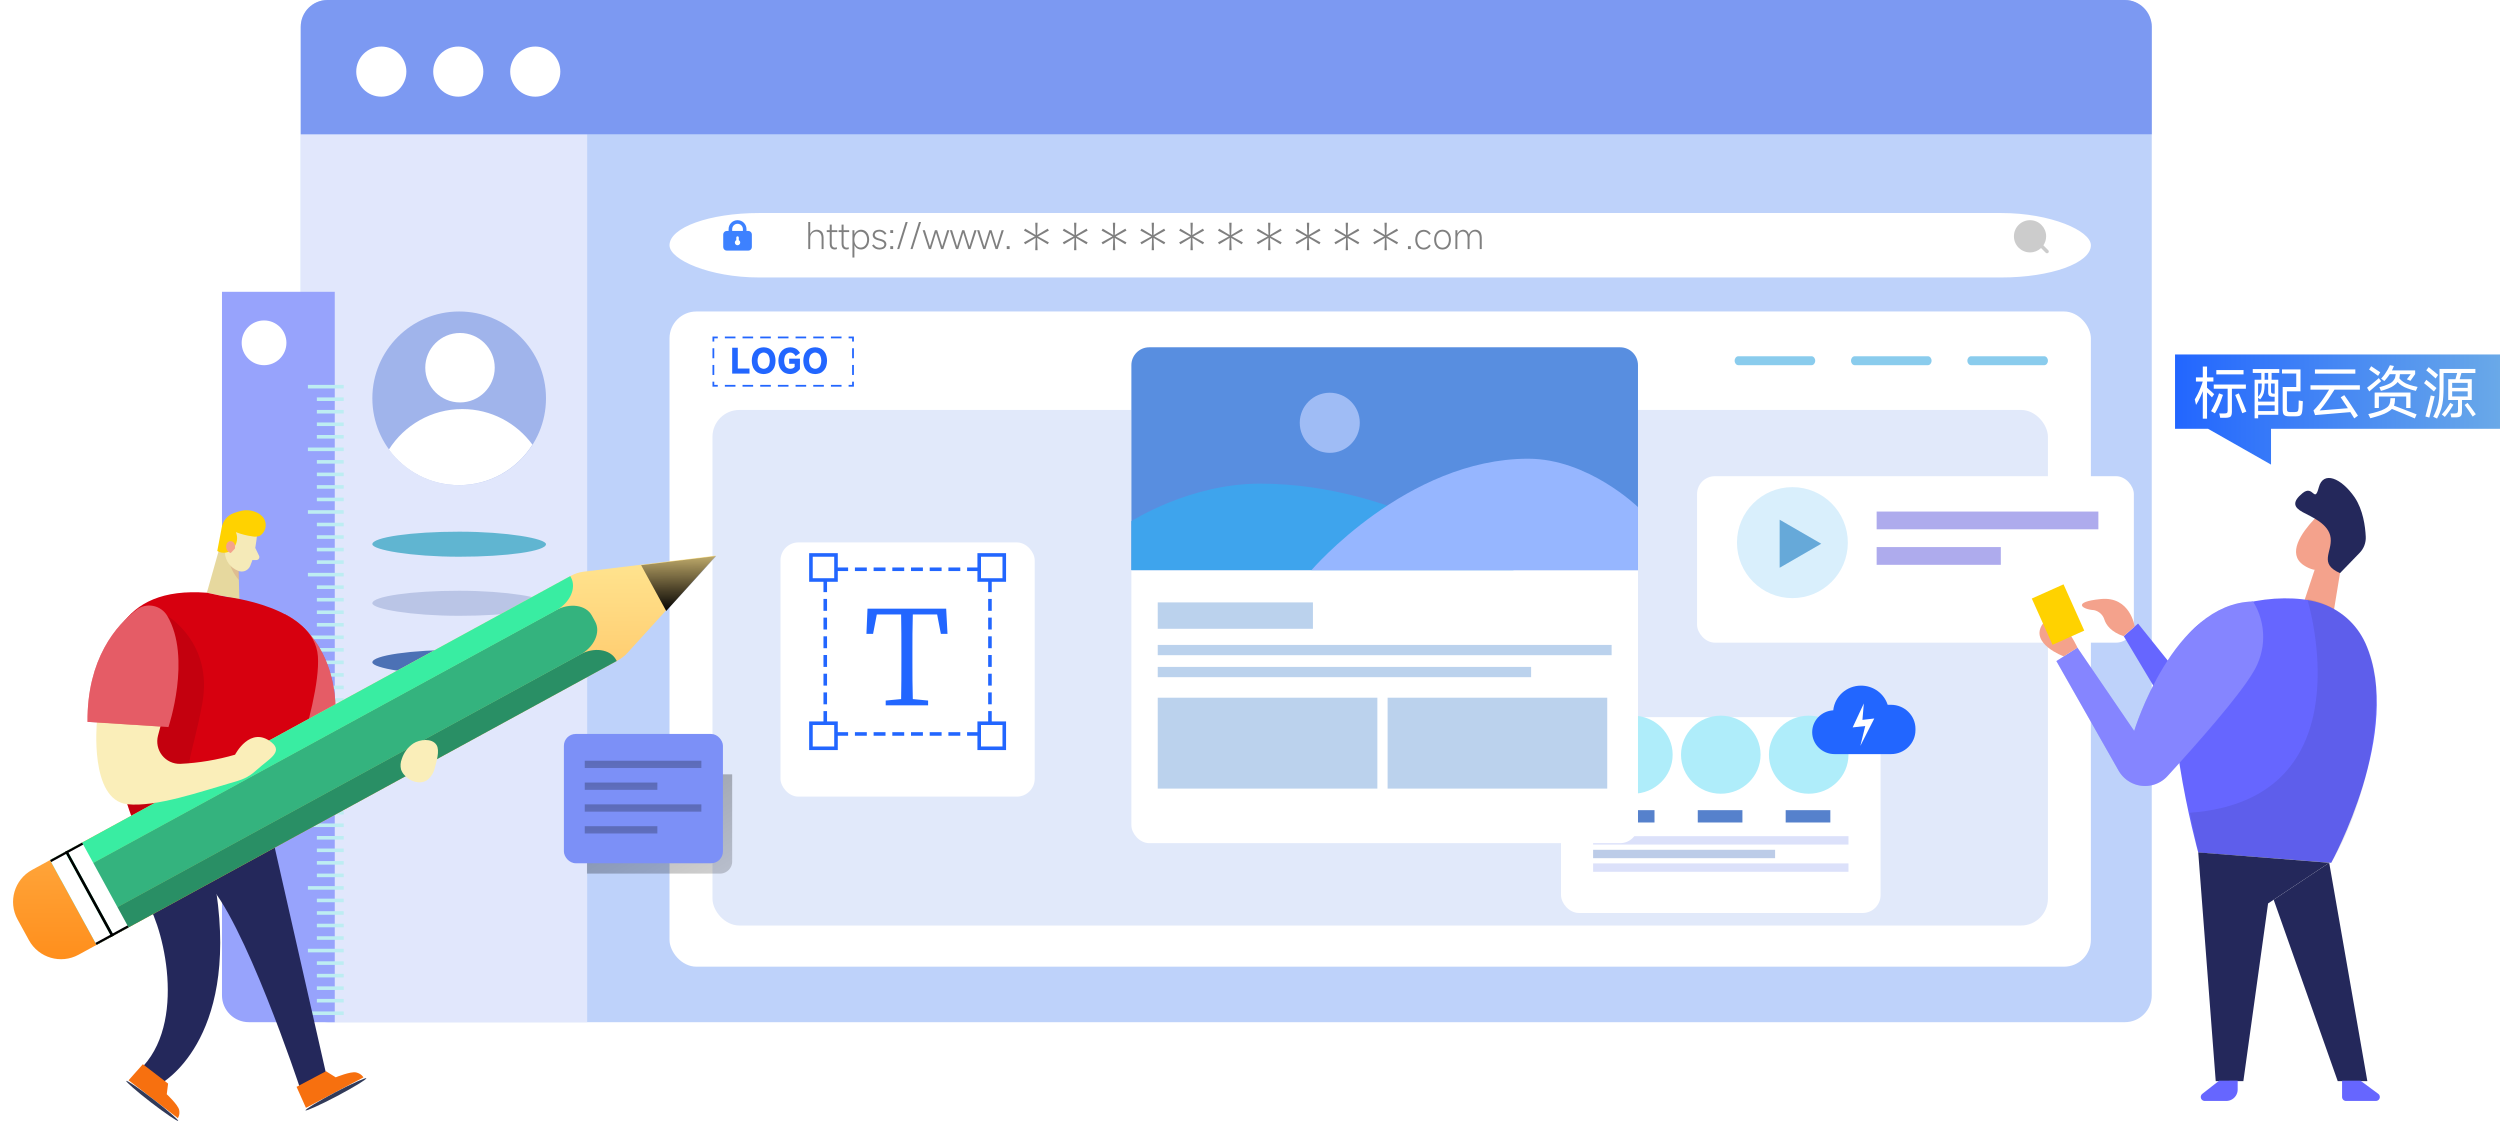 <svg xmlns="http://www.w3.org/2000/svg" xmlns:xlink="http://www.w3.org/1999/xlink" width="1396.532" height="627" viewBox="0 0 1396.532 627" fill="none">
<rect  x="168" y="0" width="1034" height="571" rx="15"    fill="#BED2FA" >
</rect>
<path     fill="#E1E7FC"  d="M168 75L328 75L328 571L183 571C174.716 571 168 564.284 168 556L168 75Z">
</path>
<ellipse cx="256.5" cy="222.5" rx="48.5" ry="48.5"   fill="#A0B4EB" >
</ellipse>
<path d="M217.238 251.109C225.833 237.525 240.99 228.505 258.254 228.505C274.341 228.505 288.598 236.337 297.421 248.396C288.827 261.98 273.67 271 256.406 271C240.319 271 226.061 263.168 217.238 251.109Z" fill-rule="evenodd"  fill="#FFFFFF" >
</path>
<ellipse cx="256.962" cy="205.41" rx="19.4" ry="19.4"   fill="#FFFFFF" >
</ellipse>
<rect  x="208" y="297" width="97" height="14" rx="50"    fill="#60B5D1" >
</rect>
<rect  x="208" y="330" width="97" height="14" rx="50"    fill="#BAC5E6" >
</rect>
<rect  x="208" y="363" width="97" height="14" rx="50"    fill="#4C71B5" >
</rect>
<path d="M187 163L124 163L124 556C124 564.284 130.716 571 139 571L187 571L187 163ZM147.5 204C154.404 204 160 198.404 160 191.5C160 184.596 154.404 179 147.5 179C140.596 179 135 184.596 135 191.5C135 198.404 140.596 204 147.5 204Z" fill-rule="evenodd"  fill="#97A3FC" >
</path>
<path d="M172 215L192 215L192 217L172 217L172 215ZM177 222L192 222L192 224L177 224L177 222ZM177 229L192 229L192 231L177 231L177 229ZM177 236L192 236L192 238L177 238L177 236ZM177 243L192 243L192 245L177 245L177 243ZM172 250L192 250L192 252L172 252L172 250ZM177 257L192 257L192 259L177 259L177 257ZM177 264L192 264L192 266L177 266L177 264ZM177 271L192 271L192 273L177 273L177 271ZM177 278L192 278L192 280L177 280L177 278ZM172 285L192 285L192 287L172 287L172 285ZM177 292L192 292L192 294L177 294L177 292ZM177 299L192 299L192 301L177 301L177 299ZM177 306L192 306L192 308L177 308L177 306ZM177 313L192 313L192 315L177 315L177 313ZM172 320L192 320L192 322L172 322L172 320ZM177 327L192 327L192 329L177 329L177 327ZM177 334L192 334L192 336L177 336L177 334ZM177 341L192 341L192 343L177 343L177 341ZM177 348L192 348L192 350L177 350L177 348ZM172 355L192 355L192 357L172 357L172 355ZM177 362L192 362L192 364L177 364L177 362ZM177 369L192 369L192 371L177 371L177 369ZM177 376L192 376L192 378L177 378L177 376ZM177 383L192 383L192 385L177 385L177 383ZM172 390L192 390L192 392L172 392L172 390ZM177 397L192 397L192 399L177 399L177 397ZM177 404L192 404L192 406L177 406L177 404ZM177 411L192 411L192 413L177 413L177 411ZM177 418L192 418L192 420L177 420L177 418ZM172 425L192 425L192 427L172 427L172 425ZM177 432L192 432L192 434L177 434L177 432ZM177 439L192 439L192 441L177 441L177 439ZM177 446L192 446L192 448L177 448L177 446ZM177 453L192 453L192 455L177 455L177 453ZM172 460L192 460L192 462L172 462L172 460ZM177 467L192 467L192 469L177 469L177 467ZM177 474L192 474L192 476L177 476L177 474ZM177 481L192 481L192 483L177 483L177 481ZM177 488L192 488L192 490L177 490L177 488ZM172 495L192 495L192 497L172 497L172 495ZM177 502L192 502L192 504L177 504L177 502ZM177 509L192 509L192 511L177 511L177 509ZM177 516L192 516L192 518L177 518L177 516ZM177 523L192 523L192 525L177 525L177 523ZM172 530L192 530L192 532L172 532L172 530ZM177 537L192 537L192 539L177 539L177 537ZM192 544L177 544L177 546L192 546L192 544ZM192 551L177 551L177 553L192 553L192 551ZM192 558L177 558L177 560L192 560L192 558ZM192 565L172 565L172 567L192 567L192 565Z" fill-rule="evenodd"  fill="#BDEDF2" >
</path>
<g filter="url(#filter_10)">
<rect  x="374" y="114" width="794" height="36" rx="50"    fill="#FFFFFF" >
</rect>
</g>
<path d="M451.5 124L451.5 139.12L452.6 139.12L452.6 132.9C452.6 132.9 452.6 131.92 453.03 131.11C453.03 131.11 453.46 130.3 454.24 129.82C454.24 129.82 455.02 129.34 456.04 129.34C456.04 129.34 457.34 129.34 458.15 130.28C458.15 130.28 458.96 131.22 458.96 132.78L458.96 139.12L460.06 139.12L460.06 132.6C460.06 132.6 460.06 130.6 459.05 129.46C459.05 129.46 458.04 128.32 456.28 128.32C456.28 128.32 455.12 128.32 454.15 128.92C454.15 128.92 453.18 129.52 452.68 130.52L452.6 130.52L452.6 124L451.5 124ZM507.06 124L505.9 124L501.18 139.12L502.34 139.12L507.06 124ZM514.5 124L513.34 124L508.62 139.12L509.78 139.12L514.5 124ZM585.912 128.807L585.265 127.728L579.387 131.287L579.603 124.439L578.309 124.439L578.525 131.287L572.647 127.728L572 128.807L578.039 132.096L572 135.385L572.647 136.464L578.525 132.905L578.309 139.753L579.603 139.753L579.387 132.905L585.265 136.464L585.912 135.385L579.873 132.096L585.912 128.807ZM607.588 128.807L606.941 127.728L601.064 131.287L601.279 124.439L599.985 124.439L600.201 131.287L594.324 127.728L593.676 128.807L599.716 132.096L593.676 135.385L594.324 136.464L600.201 132.905L599.985 139.753L601.279 139.753L601.064 132.905L606.941 136.464L607.588 135.385L601.549 132.096L607.588 128.807ZM629.265 128.807L628.618 127.728L622.74 131.287L622.956 124.439L621.662 124.439L621.877 131.287L616 127.728L615.353 128.807L621.392 132.096L615.353 135.385L616 136.464L621.877 132.905L621.662 139.753L622.956 139.753L622.74 132.905L628.618 136.464L629.265 135.385L623.225 132.096L629.265 128.807ZM650.941 128.807L650.294 127.728L644.417 131.287L644.632 124.439L643.338 124.439L643.554 131.287L637.676 127.728L637.029 128.807L643.069 132.096L637.029 135.385L637.676 136.464L643.554 132.905L643.338 139.753L644.632 139.753L644.417 132.905L650.294 136.464L650.941 135.385L644.902 132.096L650.941 128.807ZM672.618 128.807L671.971 127.728L666.093 131.287L666.309 124.439L665.015 124.439L665.23 131.287L659.353 127.728L658.706 128.807L664.745 132.096L658.706 135.385L659.353 136.464L665.23 132.905L665.015 139.753L666.309 139.753L666.093 132.905L671.971 136.464L672.618 135.385L666.578 132.096L672.618 128.807ZM694.294 128.807L693.647 127.728L687.77 131.287L687.985 124.439L686.691 124.439L686.907 131.287L681.029 127.728L680.382 128.807L686.422 132.096L680.382 135.385L681.029 136.464L686.907 132.905L686.691 139.753L687.985 139.753L687.77 132.905L693.647 136.464L694.294 135.385L688.255 132.096L694.294 128.807ZM715.971 128.807L715.324 127.728L709.446 131.287L709.662 124.439L708.368 124.439L708.583 131.287L702.706 127.728L702.059 128.807L708.098 132.096L702.059 135.385L702.706 136.464L708.583 132.905L708.368 139.753L709.662 139.753L709.446 132.905L715.324 136.464L715.971 135.385L709.931 132.096L715.971 128.807ZM737.647 128.807L737 127.728L731.123 131.287L731.338 124.439L730.044 124.439L730.26 131.287L724.382 127.728L723.735 128.807L729.775 132.096L723.735 135.385L724.382 136.464L730.26 132.905L730.044 139.753L731.338 139.753L731.123 132.905L737 136.464L737.647 135.385L731.608 132.096L737.647 128.807ZM759.324 128.807L758.676 127.728L752.799 131.287L753.015 124.439L751.721 124.439L751.936 131.287L746.059 127.728L745.412 128.807L751.451 132.096L745.412 135.385L746.059 136.464L751.936 132.905L751.721 139.753L753.015 139.753L752.799 132.905L758.676 136.464L759.324 135.385L753.284 132.096L759.324 128.807ZM781 128.807L780.353 127.728L774.475 131.287L774.691 124.439L773.397 124.439L773.613 131.287L767.735 127.728L767.088 128.807L773.127 132.096L767.088 135.385L767.735 136.464L773.613 132.905L773.397 139.753L774.691 139.753L774.475 132.905L780.353 136.464L781 135.385L774.961 132.096L781 128.807ZM464.62 129.64L467.74 129.64L467.74 128.6L464.62 128.6L464.62 125.48L463.5 125.48L463.5 128.6L461.84 128.6L461.84 129.64L463.5 129.64L463.5 136.3C463.5 136.3 463.5 137.78 464.21 138.58C464.21 138.58 464.92 139.38 466.18 139.38C466.18 139.38 466.88 139.38 467.5 139.14L467.5 138.1C467.5 138.1 466.88 138.34 466.4 138.34C466.4 138.34 465.58 138.34 465.1 137.78C465.1 137.78 464.62 137.22 464.62 136.2L464.62 129.64ZM471.24 129.64L474.36 129.64L474.36 128.6L471.24 128.6L471.24 125.48L470.12 125.48L470.12 128.6L468.46 128.6L468.46 129.64L470.12 129.64L470.12 136.3C470.12 136.3 470.12 137.78 470.83 138.58C470.83 138.58 471.54 139.38 472.8 139.38C472.8 139.38 473.5 139.38 474.12 139.14L474.12 138.1C474.12 138.1 473.5 138.34 473.02 138.34C473.02 138.34 472.2 138.34 471.72 137.78C471.72 137.78 471.24 137.22 471.24 136.2L471.24 129.64ZM476.18 128.6L476.18 143.86L477.28 143.86L477.28 137.08L477.36 137.08C477.36 137.08 477.9 138.18 478.84 138.78C478.84 138.78 479.78 139.38 481.02 139.38C481.02 139.38 482.32 139.38 483.34 138.66C483.34 138.66 484.36 137.94 484.94 136.66C484.94 136.66 485.52 135.38 485.52 133.76C485.52 133.76 485.52 132.2 484.94 130.96C484.94 130.96 484.36 129.72 483.34 129.02C483.34 129.02 482.32 128.32 481.02 128.32C481.02 128.32 479.84 128.32 478.88 128.95C478.88 128.95 477.92 129.58 477.36 130.68L477.28 130.68L477.28 128.6L476.18 128.6ZM488.78 138.78C488.78 138.78 489.86 139.4 491.3 139.4C491.3 139.4 493.06 139.4 494.1 138.58C494.1 138.58 495.14 137.76 495.14 136.34C495.14 136.34 495.14 135.24 494.23 134.5C494.23 134.5 493.32 133.76 491.6 133.4C491.6 133.4 490.12 133.06 489.38 132.55C489.38 132.55 488.64 132.04 488.64 131.28C488.64 131.28 488.64 130.4 489.34 129.87C489.34 129.87 490.04 129.34 491.22 129.34C491.22 129.34 492.18 129.34 492.97 129.81C492.97 129.81 493.76 130.28 494.26 131.14L495.18 130.52C495.18 130.52 494.54 129.48 493.54 128.9C493.54 128.9 492.54 128.32 491.24 128.32C491.24 128.32 489.52 128.32 488.51 129.15C488.51 129.15 487.5 129.98 487.5 131.4C487.5 131.4 487.5 132.54 488.4 133.26C488.4 133.26 489.3 133.98 491.12 134.38C491.12 134.38 492.58 134.72 493.3 135.22C493.3 135.22 494.02 135.72 494.02 136.5C494.02 136.5 494.02 137.36 493.29 137.87C493.29 137.87 492.56 138.38 491.34 138.38C491.34 138.38 490.28 138.38 489.43 137.89C489.43 137.89 488.58 137.4 488.1 136.56L487.14 137.1C487.14 137.1 487.7 138.16 488.78 138.78ZM805.8 139.4C804.42 139.4 803.36 138.71 803.36 138.71C802.3 138.02 801.71 136.76 801.71 136.76C801.12 135.5 801.12 133.86 801.12 133.86C801.12 132.22 801.71 130.96 801.71 130.96C802.3 129.7 803.36 129.01 803.36 129.01C804.42 128.32 805.8 128.32 805.8 128.32C807.2 128.32 808.26 129.01 808.26 129.01C809.32 129.7 809.91 130.96 809.91 130.96C810.5 132.22 810.5 133.86 810.5 133.86C810.5 135.5 809.91 136.76 809.91 136.76C809.32 138.02 808.26 138.71 808.26 138.71C807.2 139.4 805.8 139.4 805.8 139.4ZM814.1 139.12L813 139.12L813 128.6L814.12 128.6L814.1 130.44L814.18 130.44C814.68 129.48 815.53 128.9 815.53 128.9C816.38 128.32 817.36 128.32 817.36 128.32C818.48 128.32 819.28 128.98 819.28 128.98C820.08 129.64 820.5 130.86 820.5 130.86L820.56 130.86C821.02 129.68 821.99 129 821.99 129C822.96 128.32 824.18 128.32 824.18 128.32C825.82 128.32 826.77 129.47 826.77 129.47C827.72 130.62 827.72 132.6 827.72 132.6L827.72 139.12L826.6 139.12L826.6 132.78C826.6 131.22 825.88 130.28 825.88 130.28C825.16 129.34 823.96 129.34 823.96 129.34C823.08 129.34 822.39 129.78 822.39 129.78C821.7 130.22 821.31 131.03 821.31 131.03C820.92 131.84 820.92 132.9 820.92 132.9L820.92 139.12L819.8 139.12L819.8 132.78C819.8 131.24 819.07 130.29 819.07 130.29C818.34 129.34 817.16 129.34 817.16 129.34C816.34 129.34 815.63 129.8 815.63 129.8C814.92 130.26 814.51 131.07 814.51 131.07C814.1 131.88 814.1 132.9 814.1 132.9L814.1 139.12ZM795.4 139.42C793.94 139.42 792.85 138.72 792.85 138.72C791.76 138.02 791.17 136.76 791.17 136.76C790.58 135.5 790.58 133.86 790.58 133.86C790.58 132.24 791.17 130.99 791.17 130.99C791.76 129.74 792.85 129.06 792.85 129.06C793.94 128.38 795.4 128.38 795.4 128.38C796.56 128.38 797.6 128.98 797.6 128.98C798.64 129.58 799.22 130.58 799.22 130.58L798.36 131.18C797.88 130.36 797.07 129.89 797.07 129.89C796.26 129.42 795.34 129.42 795.34 129.42C794.26 129.42 793.44 129.98 793.44 129.98C792.62 130.54 792.16 131.55 792.16 131.55C791.7 132.56 791.7 133.86 791.7 133.86C791.7 135.18 792.15 136.21 792.15 136.21C792.6 137.24 793.42 137.81 793.42 137.81C794.24 138.38 795.32 138.38 795.32 138.38C796.26 138.38 797.07 137.91 797.07 137.91C797.88 137.44 798.36 136.62 798.36 136.62L799.22 137.22C798.64 138.24 797.6 138.83 797.6 138.83C796.56 139.42 795.4 139.42 795.4 139.42ZM497.32 130.16L498.92 130.16L498.92 128.56L497.32 128.56L497.32 130.16ZM515.42 128.6L518.84 139.12L520.06 139.12L522.84 130.12L522.92 130.12L525.72 139.12L526.92 139.12L530.34 128.6L529.12 128.6L526.36 137.56L526.3 137.56L523.5 128.6L522.26 128.6L519.48 137.56L519.4 137.56L516.64 128.6L515.42 128.6ZM530.62 128.6L534.04 139.12L535.26 139.12L538.04 130.12L538.12 130.12L540.92 139.12L542.12 139.12L545.54 128.6L544.32 128.6L541.56 137.56L541.5 137.56L538.7 128.6L537.46 128.6L534.68 137.56L534.6 137.56L531.84 128.6L530.62 128.6ZM545.82 128.6L549.24 139.12L550.46 139.12L553.24 130.12L553.32 130.12L556.12 139.12L557.32 139.12L560.74 128.6L559.52 128.6L556.76 137.56L556.7 137.56L553.9 128.6L552.66 128.6L549.88 137.56L549.8 137.56L547.04 128.6L545.82 128.6ZM805.8 138.36C806.86 138.36 807.67 137.8 807.67 137.8C808.48 137.24 808.93 136.22 808.93 136.22C809.38 135.2 809.38 133.86 809.38 133.86C809.38 132.52 808.93 131.5 808.93 131.5C808.48 130.48 807.67 129.92 807.67 129.92C806.86 129.36 805.8 129.36 805.8 129.36C804.74 129.36 803.94 129.92 803.94 129.92C803.14 130.48 802.69 131.5 802.69 131.5C802.24 132.52 802.24 133.86 802.24 133.86C802.24 135.2 802.69 136.22 802.69 136.22C803.14 137.24 803.94 137.8 803.94 137.8C804.74 138.36 805.8 138.36 805.8 138.36ZM477.69 136.17C477.69 136.17 477.24 135.16 477.24 133.88C477.24 133.88 477.24 132.6 477.69 131.59C477.69 131.59 478.14 130.58 478.95 130C478.95 130 479.76 129.42 480.78 129.42C480.78 129.42 481.82 129.42 482.65 130C482.65 130 483.48 130.58 483.94 131.59C483.94 131.59 484.4 132.6 484.4 133.88C484.4 133.88 484.4 135.16 483.93 136.17C483.93 136.17 483.46 137.18 482.63 137.74C482.63 137.74 481.8 138.3 480.76 138.3C480.76 138.3 479.74 138.3 478.94 137.74C478.94 137.74 478.14 137.18 477.69 136.17ZM497.32 139.12L498.92 139.12L498.92 137.5L497.32 137.5L497.32 139.12ZM562.38 137.5L562.38 139.12L563.98 139.12L563.98 137.5L562.38 137.5ZM786.5 139.12L786.5 137.5L788.1 137.5L788.1 139.12L786.5 139.12Z" fill-rule="evenodd"  fill="#000000" opacity="0.5">
</path>
<path d="M417 128C417 125.239 414.761 123 412 123C409.239 123 407 125.239 407 128L407 129L406 129C404.895 129 404 129.895 404 131L404 138C404 139.105 404.895 140 406 140L418 140C419.105 140 420 139.105 420 138L420 131C420 129.895 419.105 129 418 129L417 129L417 128ZM415 129L415 128C415 126.343 413.657 125 412 125C410.343 125 409 126.343 409 128L409 129L415 129ZM412 132C412.387 132 412.7 132.313 412.7 132.7L412.7 134.173C413.176 134.424 413.5 134.924 413.5 135.5C413.5 136.328 412.828 137 412 137C411.172 137 410.5 136.328 410.5 135.5C410.5 134.924 410.824 134.424 411.3 134.173L411.3 132.7C411.3 132.313 411.613 132 412 132Z" fill-rule="evenodd"  fill="#3D81FF" >
</path>
<path d="M1141.46 137.042C1142.43 135.604 1143 133.868 1143 132C1143 127.029 1138.97 123 1134 123C1129.03 123 1125 127.029 1125 132C1125 136.971 1129.03 141 1134 141C1136.38 141 1138.54 140.076 1140.15 138.568L1142.78 141.192C1143.17 141.583 1143.8 141.583 1144.19 141.192C1144.58 140.802 1144.58 140.169 1144.19 139.778L1141.46 137.042Z" fill-rule="evenodd"  fill="#CCCCCC" >
</path>
<rect  x="374" y="174" width="794" height="366" rx="15"    fill="#FFFFFF" >
</rect>
<rect  x="398" y="229" width="746" height="288" rx="15"    fill="#E1E9FA" >
</rect>
<path fill-rule="evenodd"  fill="rgba(34, 102, 255, 1)"  d="M398 200.133L398 194.533L399 194.533L399 200.133L398 200.133ZM398 209.467L398 203.867L399 203.867L399 209.467L398 209.467ZM410.837 216L404.913 216L404.913 215L410.837 215L410.837 216ZM420.712 216L414.788 216L414.788 215L420.712 215L420.712 216ZM430.587 216L424.663 216L424.663 215L430.587 215L430.587 216ZM440.462 216L434.538 216L434.538 215L440.462 215L440.462 216ZM450.337 216L444.413 216L444.413 215L450.337 215L450.337 216ZM460.212 216L454.288 216L454.288 215L460.212 215L460.212 216ZM470.087 216L464.163 216L464.163 215L470.087 215L470.087 216ZM477 203.867L477 209.467L476 209.467L476 203.867L477 203.867ZM477 194.533L477 200.133L476 200.133L476 194.533L477 194.533ZM464.163 188L470.087 188L470.087 189L464.163 189L464.163 188ZM454.288 188L460.212 188L460.212 189L454.288 189L454.288 188ZM444.413 188L450.337 188L450.337 189L444.413 189L444.413 188ZM434.538 188L440.462 188L440.462 189L434.538 189L434.538 188ZM424.663 188L430.587 188L430.587 189L424.663 189L424.663 188ZM414.788 188L420.712 188L420.712 189L414.788 189L414.788 188ZM404.913 188L410.837 188L410.837 189L404.913 189L404.913 188ZM400.962 188L398 188L398 190.8L399 190.8L399 189L400.962 189L400.962 188ZM474.038 188L477 188L477 190.8L476 190.8L476 189L474.038 189L474.038 188ZM477 213.2L477 216L474.038 216L474.038 215L476 215L476 213.2L477 213.2ZM400.962 216L398 216L398 213.2L399 213.2L399 215L400.962 215L400.962 216Z">
</path>
<path d="M412.143 194.251L412.143 205.854L418.68 205.854L418.68 208.709L409 208.709L409 194.251L412.143 194.251ZM426.601 208.961C424.571 208.961 423.072 208.045 423.072 208.045C421.572 207.129 420.764 205.45 420.764 205.45C419.956 203.77 419.956 201.489 419.956 201.489C419.956 199.208 420.764 197.52 420.764 197.52C421.572 195.832 423.072 194.916 423.072 194.916C424.571 194 426.601 194 426.601 194C428.63 194 430.121 194.916 430.121 194.916C431.612 195.832 432.42 197.52 432.42 197.52C433.228 199.208 433.228 201.489 433.228 201.489C433.228 203.77 432.42 205.45 432.42 205.45C431.612 207.129 430.121 208.045 430.121 208.045C428.63 208.961 426.601 208.961 426.601 208.961ZM426.601 206.015C428.181 206.015 429.097 204.794 429.097 204.794C430.013 203.573 430.013 201.489 430.013 201.489C430.013 199.406 429.097 198.176 429.097 198.176C428.181 196.945 426.601 196.945 426.601 196.945C425.02 196.945 424.095 198.176 424.095 198.176C423.17 199.406 423.17 201.489 423.17 201.489C423.17 203.573 424.095 204.794 424.095 204.794C425.02 206.015 426.601 206.015 426.601 206.015ZM441.526 196.945C439.873 196.945 438.948 198.149 438.948 198.149C438.023 199.352 438.023 201.489 438.023 201.489C438.023 203.645 438.912 204.83 438.912 204.83C439.801 206.015 441.418 206.015 441.418 206.015C442.172 206.015 442.765 205.773 442.765 205.773C443.358 205.53 443.896 204.956 443.896 204.956L443.896 203.231L440.843 203.231L440.843 200.358L446.86 200.358L446.86 206.141C445.8 207.56 444.417 208.26 444.417 208.26C443.034 208.961 441.418 208.961 441.418 208.961C439.442 208.961 437.943 208.045 437.943 208.045C436.443 207.129 435.626 205.432 435.626 205.432C434.809 203.734 434.809 201.489 434.809 201.489C434.809 199.226 435.644 197.538 435.644 197.538C436.479 195.85 437.996 194.925 437.996 194.925C439.514 194 441.526 194 441.526 194C443.34 194 444.714 194.835 444.714 194.835C446.087 195.67 446.896 197.179 446.896 197.179L444.453 198.921C443.986 198.023 443.178 197.484 443.178 197.484C442.37 196.945 441.526 196.945 441.526 196.945ZM455.373 208.961C453.343 208.961 451.844 208.045 451.844 208.045C450.344 207.129 449.536 205.45 449.536 205.45C448.728 203.77 448.728 201.489 448.728 201.489C448.728 199.208 449.536 197.52 449.536 197.52C450.344 195.832 451.844 194.916 451.844 194.916C453.343 194 455.373 194 455.373 194C457.402 194 458.893 194.916 458.893 194.916C460.384 195.832 461.192 197.52 461.192 197.52C462 199.208 462 201.489 462 201.489C462 203.77 461.192 205.45 461.192 205.45C460.384 207.129 458.893 208.045 458.893 208.045C457.402 208.961 455.373 208.961 455.373 208.961ZM455.373 206.015C456.953 206.015 457.869 204.794 457.869 204.794C458.785 203.573 458.785 201.489 458.785 201.489C458.785 199.406 457.869 198.176 457.869 198.176C456.953 196.945 455.373 196.945 455.373 196.945C453.792 196.945 452.867 198.176 452.867 198.176C451.942 199.406 451.942 201.489 451.942 201.489C451.942 203.573 452.867 204.794 452.867 204.794C453.792 206.015 455.373 206.015 455.373 206.015Z" fill-rule="evenodd"  fill="#2266FF" >
</path>
<path d="M971.083 199L1011.92 199C1013.07 199 1014 200.119 1014 201.5C1014 202.881 1013.07 204 1011.92 204L971.083 204C969.933 204 969 202.881 969 201.5C969 200.119 969.933 199 971.083 199ZM1076.92 199L1036.08 199C1034.93 199 1034 200.119 1034 201.5C1034 202.881 1034.93 204 1036.08 204L1076.92 204C1078.07 204 1079 202.881 1079 201.5C1079 200.119 1078.07 199 1076.92 199ZM1141.92 199L1101.08 199C1099.93 199 1099 200.119 1099 201.5C1099 202.881 1099.93 204 1101.08 204L1141.92 204C1143.07 204 1144 202.881 1144 201.5C1144 200.119 1143.07 199 1141.92 199Z" fill-rule="evenodd"  fill="#8ACCED" >
</path>
<g filter="url(#filter_19)">
<rect  x="948" y="256" width="244" height="93" rx="10"    fill="#FFFFFF" >
</rect>
</g>
<ellipse cx="1001.259" cy="303.12" rx="30.964" ry="31"   fill="#D9EFFC" >
</ellipse>
<path d="M1017.36 303.74L994.137 317.164L994.137 290.317L1017.36 303.74Z"   fill="#66A9D9" >
</path>
<path d="M1172.18 285.76L1048.32 285.76L1048.32 295.68L1172.18 295.68L1172.18 285.76ZM1117.69 305.6L1048.32 305.6L1048.32 315.52L1117.69 315.52L1117.69 305.6Z" fill-rule="evenodd"  fill="#AEABED" >
</path>
<g filter="url(#filter_23)">
<rect  x="872" y="390.596" width="178.512" height="109.404" rx="10"    fill="#FFFFFF" >
</rect>
</g>
<ellipse cx="1010.366" cy="421.581" rx="22.217" ry="21.804"   fill="#AFEDFA" >
</ellipse>
<rect x="997.504" y="452.566" width="24.945" height="6.886"   fill="#5681CC" >
</rect>
<ellipse cx="961.256" cy="421.581" rx="22.217" ry="21.804"   fill="#AFEDFA" >
</ellipse>
<rect x="948.394" y="452.566" width="24.945" height="6.886"   fill="#5681CC" >
</rect>
<ellipse cx="912.146" cy="421.581" rx="22.217" ry="21.804"   fill="#AFEDFA" >
</ellipse>
<rect x="899.283" y="452.566" width="24.945" height="6.886"   fill="#5681CC" >
</rect>
<rect x="889.929" y="467.102" width="142.654" height="4.68"   fill="#DCE1FA" >
</rect>
<rect x="889.929" y="474.708" width="101.661" height="4.68"   fill="#BCCCE8" >
</rect>
<rect x="889.929" y="482.314" width="142.654" height="4.68"   fill="#DCE1FA" >
</rect>
<g filter="url(#filter_35)">
<path d="M1024.08 386.79C1017.52 387.149 1012.31 392.484 1012.31 399.012C1012.31 405.773 1017.9 411.253 1024.79 411.253L1056.36 411.253C1063.89 411.253 1070 405.259 1070 397.864L1070 397.099C1070 389.705 1063.89 383.711 1056.36 383.711L1054.48 383.711C1052.49 377.503 1046.58 373 1039.6 373C1031.51 373 1024.86 379.049 1024.08 386.79Z" fill-rule="evenodd"  fill="#2266FF" >
</path>
<path d="M1034.92 396.334L1041.94 395.569L1039.21 406.663L1047 391.361L1040.38 392.126L1041.16 382.946L1034.92 396.334Z"   fill="#FFFFFF" >
</path>
</g>
<g filter="url(#filter_36)">
<rect  x="632" y="194" width="283" height="267" rx="10"    fill="#FFFFFF" >
</rect>
</g>
<path d="M733.422 336.509L646.723 336.509L646.723 351.251L733.422 351.251L733.422 336.509ZM900.277 360.261L646.723 360.261L646.723 365.994L900.277 365.994L900.277 360.261ZM855.292 372.546L646.723 372.546L646.723 378.279L855.292 378.279L855.292 372.546ZM769.41 389.745L646.723 389.745L646.723 440.525L769.41 440.525L769.41 389.745ZM897.824 389.745L775.136 389.745L775.136 440.525L897.824 440.525L897.824 389.745Z" fill-rule="evenodd"  fill="#BBD2ED" >
</path>
<path     fill="#588EE0"  d="M642 194L905 194C910.523 194 915 198.477 915 204L915 318.491L632 318.491L632 204C632 198.477 636.477 194 642 194Z">
</path>
<ellipse cx="742.828" cy="236.179" rx="16.767" ry="16.79"   fill="#9FBCF5" >
</ellipse>
<path d="M632 291.151C632 291.151 664.462 270.169 703.797 270.169C783.102 270.169 845.477 318.491 845.477 318.491C845.477 318.491 797.462 318.491 718.157 318.491C638.852 318.491 632 318.491 632 318.491L632 291.151Z"   fill="#3EA4ED" >
</path>
<path d="M915 283.273C915 283.273 887.264 256.245 853.656 256.245C785.897 256.245 732.604 318.491 732.604 318.491C732.604 318.491 773.629 318.491 841.387 318.491C909.146 318.491 915 318.491 915 318.491L915 283.273Z"   fill="#96B6FF" >
</path>
<g filter="url(#filter_42)">
<rect  x="436" y="293" width="142" height="142" rx="10"    fill="#FFFFFF" >
</rect>
</g>
<path d="M523.495 343.259L525.574 354.074L529.286 354.074L528.543 340L484.594 340L484 354.074L487.712 354.074L489.791 343.259L503.376 343.259C503.525 350.37 503.525 357.704 503.525 364.963L503.525 369.037C503.525 376.296 503.525 383.481 503.376 390.519L494.765 391.333L494.765 394L518.447 394L518.447 391.333L509.909 390.519C509.687 383.407 509.687 376.148 509.687 369.037L509.687 364.963C509.687 357.556 509.687 350.296 509.909 343.259L523.495 343.259Z"   fill="#2266FF" >
</path>
<path fill-rule="evenodd"  fill="rgba(34, 102, 255, 1)"  d="M460 330.768L460 324.121L462 324.121L462 330.768L460 330.768ZM460 341.212L460 334.566L462 334.566L462 341.212L460 341.212ZM460 351.657L460 345.01L462 345.01L462 351.657L460 351.657ZM460 362.101L460 355.455L462 355.455L462 362.101L460 362.101ZM460 372.545L460 365.899L462 365.899L462 372.545L460 372.545ZM460 382.99L460 376.343L462 376.343L462 382.99L460 382.99ZM460 393.434L460 386.788L462 386.788L462 393.434L460 393.434ZM460 403.879L460 397.232L462 397.232L462 403.879L460 403.879ZM473.768 411L467.121 411L467.121 409L473.768 409L473.768 411ZM484.212 411L477.566 411L477.566 409L484.212 409L484.212 411ZM494.657 411L488.01 411L488.01 409L494.657 409L494.657 411ZM505.101 411L498.455 411L498.455 409L505.101 409L505.101 411ZM515.545 411L508.899 411L508.899 409L515.545 409L515.545 411ZM525.99 411L519.343 411L519.343 409L525.99 409L525.99 411ZM536.434 411L529.788 411L529.788 409L536.434 409L536.434 411ZM546.879 411L540.232 411L540.232 409L546.879 409L546.879 411ZM554 397.232L554 403.879L552 403.879L552 397.232L554 397.232ZM554 386.788L554 393.434L552 393.434L552 386.788L554 386.788ZM554 376.343L554 382.99L552 382.99L552 376.343L554 376.343ZM554 365.899L554 372.545L552 372.545L552 365.899L554 365.899ZM554 355.455L554 362.101L552 362.101L552 355.455L554 355.455ZM554 345.01L554 351.657L552 351.657L552 345.01L554 345.01ZM554 334.566L554 341.212L552 341.212L552 334.566L554 334.566ZM554 324.121L554 330.768L552 330.768L552 324.121L554 324.121ZM540.232 317L546.879 317L546.879 319L540.232 319L540.232 317ZM529.788 317L536.434 317L536.434 319L529.788 319L529.788 317ZM519.343 317L525.99 317L525.99 319L519.343 319L519.343 317ZM508.899 317L515.545 317L515.545 319L508.899 319L508.899 317ZM498.455 317L505.101 317L505.101 319L498.455 319L498.455 317ZM488.01 317L494.657 317L494.657 319L488.01 319L488.01 317ZM477.566 317L484.212 317L484.212 319L477.566 319L477.566 317ZM467.121 317L473.768 317L473.768 319L467.121 319L467.121 317ZM463.323 317L460 317L460 320.323L462 320.323L462 319L463.323 319L463.323 317ZM550.677 317L554 317L554 320.323L552 320.323L552 319L550.677 319L550.677 317ZM554 407.677L554 411L550.677 411L550.677 409L552 409L552 407.677L554 407.677ZM463.323 411L462 411L460 411L460 407.677L462 407.677L462 409L463.323 409L463.323 411Z">
</path>
<rect x="547" y="310" width="14" height="14" stroke="rgba(34, 102, 255, 1)" stroke-width="2"      fill="#FFFFFF" >
</rect>
<rect x="547" y="404" width="14" height="14" stroke="rgba(34, 102, 255, 1)" stroke-width="2"      fill="#FFFFFF" >
</rect>
<rect x="453" y="404" width="14" height="14" stroke="rgba(34, 102, 255, 1)" stroke-width="2"      fill="#FFFFFF" >
</rect>
<rect x="453" y="310" width="14" height="14" stroke="rgba(34, 102, 255, 1)" stroke-width="2"      fill="#FFFFFF" >
</rect>
<path d="M75.933 465.718C75.933 465.718 70.263 489.397 80.116 501.04C89.969 512.683 105.067 567.841 80.116 595.43L89.916 605.242C89.916 605.242 133.12 581.955 120.804 497.982L151.639 465.718L75.933 465.718Z"   fill="#24285B" >
</path>
<path d="M151.71 465.718L183.395 605.242L167.552 607.695C167.552 607.695 135.867 512.079 114.956 492.454L151.71 465.718Z"   fill="#24285B" >
</path>
<path d="M159.029 343.047C159.029 343.047 192.061 357.179 187.011 408.925L154.74 406.152L159.029 343.047Z"   fill="#D7000F" >
</path>
<path d="M159.029 343.047C159.029 343.047 192.061 357.179 187.011 408.925L154.74 406.152L159.029 343.047Z"   fill="#FFFFFF" opacity="0.36">
</path>
<path d="M124.702 298.732L115.558 331.102L133.705 334.888L133.085 309.806L124.702 298.732Z"   fill="#E6D89E" >
</path>
<path d="M133.457 315.299C131.235 314.445 129.308 312.963 127.91 311.033C127.91 311.033 127.449 317.165 133.439 324.009L133.457 315.299Z"   fill="#CE8172" opacity="0.31">
</path>
<path d="M115.558 331.102L126.315 333.395C126.315 333.395 175.58 338.727 177.583 366.6C179.585 394.473 151.745 465.755 151.745 465.755L77.103 465.755C77.103 465.755 17.258 323.742 115.558 331.102Z"   fill="#D7000F" >
</path>
<path d="M143.505 299.621C143.505 299.621 142.601 309.842 139.712 316.241C139.149 317.49 138.112 318.462 136.831 318.943C135.551 319.423 134.132 319.372 132.89 318.801C128.724 317.192 125.887 313.281 125.642 308.811L124.189 299.443C123.991 295.533 126.28 291.925 129.895 290.448C136.31 287.409 144.373 293.47 143.505 299.621Z"   fill="#F5EAB8" >
</path>
<path d="M93.46 344.06C93.46 344.06 118.996 358.939 113.059 392.589C107.123 426.238 97.287 437.81 118.376 433.118C139.464 428.425 148.094 417.813 148.094 417.813C148.094 417.813 163.246 430.256 148.094 439.624C132.943 448.991 112.386 449.009 109.108 465.666L77.103 465.666C77.103 465.666 74.516 458.377 71.078 449.187C67.64 439.997 93.46 344.06 93.46 344.06Z"   fill="#000000" opacity="0.09">
</path>
<path     fill="url(#linear_0)"  d="M17.904 485.929C8.016 491.326 4.388 503.709 9.8 513.589L16.168 525.213C21.58 535.092 33.983 538.726 43.87 533.329L345.216 368.852C347.207 367.765 349.003 366.354 350.529 364.676L399.927 310.363L326.141 319.337C323.575 319.649 321.092 320.445 318.825 321.683L17.904 485.929Z">
</path>
<path d="M372.153 341.303L358.135 315.714L400.065 310.614L372.153 341.303Z" fill-rule="evenodd"  fill="url(#linear_1)" >
</path>
<path d="M53.937 527.835L344.516 369.234L344.138 368.544C340.895 362.623 331.894 361.3 324.035 365.589L47.686 516.423L53.937 527.835Z" fill-rule="evenodd"  fill="#298F65" >
</path>
<path d="M330.608 343.839L332.463 347.225C335.706 353.146 331.965 361.424 324.107 365.713L47.754 516.549L34.153 491.72L310.505 340.884C318.364 336.595 327.364 337.918 330.608 343.839Z" fill-rule="evenodd"  fill="#34B37E" >
</path>
<path d="M27.97 480.434L34.221 491.845L310.574 341.009C318.432 336.72 322.174 328.443 318.93 322.521L318.552 321.832L27.97 480.434Z" fill-rule="evenodd"  fill="#39EDA2" >
</path>
<rect transform="matrix(0.48, 0.877, -0.878, 0.479, 45.873, 470.663)" x="0" y="0" width="54.047" height="9.414"   fill="#FFFFFF" >
</rect>
<rect transform="matrix(0.48, 0.877, -0.878, 0.479, 37.61, 475.173)" x="0" y="0" width="54.047" height="1.569"   fill="#000000" >
</rect>
<rect transform="matrix(0.48, 0.877, -0.878, 0.479, 36.234, 475.924)" x="0" y="0" width="54.047" height="9.414"   fill="#FFFFFF" >
</rect>
<rect transform="matrix(0.48, 0.877, -0.878, 0.479, 71.221, 516.935)" x="0" y="0" width="1.287" height="20.396"   fill="#000000" >
</rect>
<rect transform="matrix(0.48, 0.877, -0.878, 0.479, 45.873, 470.663)" x="0" y="0" width="1.287" height="20.396"   fill="#000000" >
</rect>
<path d="M140.935 299.62C137.794 299.196 134.713 298.402 131.756 297.256C133.098 300.388 132.457 304.02 130.125 306.5C127.89 308.976 124.218 309.513 121.371 307.78L123.834 294.803C124.436 291.009 127.062 287.849 130.674 286.573C132.21 286.025 133.779 285.573 135.371 285.222C139.429 284.369 145.171 286.004 147.421 289.63C149.414 292.928 148.424 297.218 145.188 299.301C143.835 299.834 142.353 299.945 140.935 299.62Z"   fill="#FFD200" >
</path>
<path d="M131.259 306.411C131.259 306.411 131.879 302.518 128.902 302.287C125.925 302.056 125.004 307.62 128.902 308.935L131.259 306.411Z"   fill="#F4A28C" >
</path>
<path d="M54.119 403.592C54.119 403.592 49.919 446.823 71.078 449.24C87.027 451.018 112.67 442.006 128.318 437.544C135.087 435.606 138.366 434.7 143.576 429.936C149.814 424.212 158.462 420.141 151.727 414.72C139.783 405.067 131.313 421.581 131.313 421.581C121.334 424.483 111.05 426.201 100.672 426.701C96.73 426.801 92.971 425.031 90.529 421.924C88.088 418.817 87.25 414.738 88.268 410.916L92.219 396.019C92.219 396.019 64.184 369.658 54.119 403.592Z"   fill="#FAEEB9" >
</path>
<path d="M142.601 306.091L144.727 310.482C144.969 310.991 144.936 311.589 144.638 312.068C144.34 312.547 143.819 312.84 143.256 312.846L139.269 312.846L142.601 306.091Z"   fill="#F5EAB8" >
</path>
<path d="M76.11 340.718C65.106 349.197 48.572 367.916 48.891 403.254L94.098 406.152C94.098 406.152 107.158 367.347 93.46 344.06C91.74 341.142 88.855 339.104 85.536 338.465C82.218 337.826 78.785 338.646 76.11 340.718Z"   fill="#D7000F" >
</path>
<path d="M76.11 340.718C65.106 349.197 48.572 367.916 48.891 403.254L94.098 406.152C94.098 406.152 107.158 367.347 93.46 344.06C91.74 341.142 88.855 339.104 85.536 338.465C82.218 337.826 78.785 338.646 76.11 340.718Z"   fill="#FFFFFF" opacity="0.36">
</path>
<path d="M230.888 415.312C227.829 417.395 225.556 420.455 224.437 423.996C223.7 425.843 223.552 427.872 224.013 429.802C224.396 430.944 225.013 431.991 225.826 432.875C228.926 436.636 234.728 438.463 238.702 435.706C240.87 433.925 242.373 431.454 242.958 428.702C243.779 425.543 245.769 419.343 243.884 416.222C241.344 412.103 234.291 413.058 230.888 415.312Z"   fill="#FAEEB9" >
</path>
<path d="M182.112 598.419L165.661 607.13L170.902 618.85L203.034 601.835C203.034 601.835 201.94 599.779 198.928 599.068C195.915 598.357 187.536 601.806 187.536 601.806L182.112 598.419Z" fill-rule="evenodd"  fill="#F7700F" >
</path>
<rect  transform="matrix(0.884, -0.468, 0.469, 0.883, 170.131, 619.259)" x="0" y="0" width="38.395" height="2.329" rx="50"    fill="#313A59" >
</rect>
<path d="M93.894 605.3L79.806 594.478L71.829 603.461L99.344 624.598C99.344 624.598 100.675 622.872 100.078 620.01C99.481 617.147 93.156 611.258 93.156 611.258L93.894 605.3Z" fill-rule="evenodd"  fill="#F7700F" >
</path>
<rect  transform="matrix(0.793, 0.609, -0.611, 0.792, 71.168, 602.954)" x="0" y="0" width="36.64" height="2.179" rx="50"    fill="#313A59" >
</rect>
<path d="M409 432.567L409 481.233C409 481.344 408.997 481.455 408.992 481.565C408.987 481.676 408.978 481.786 408.967 481.896C408.956 482.006 408.943 482.116 408.927 482.227C408.91 482.336 408.891 482.445 408.869 482.554C408.847 482.662 408.823 482.77 408.796 482.877C408.769 482.985 408.739 483.092 408.706 483.197C408.674 483.303 408.64 483.409 408.602 483.513C408.565 483.617 408.525 483.72 408.482 483.823C408.439 483.925 408.394 484.027 408.346 484.127C408.298 484.226 408.248 484.325 408.196 484.423C408.144 484.521 408.089 484.617 408.031 484.712C407.974 484.807 407.914 484.901 407.852 484.993C407.79 485.085 407.726 485.175 407.66 485.264C407.593 485.353 407.525 485.441 407.455 485.526C407.383 485.611 407.31 485.695 407.236 485.777C407.161 485.859 407.084 485.94 407.005 486.018C406.926 486.096 406.846 486.172 406.763 486.247C406.681 486.321 406.596 486.394 406.51 486.464C406.424 486.534 406.336 486.602 406.246 486.668C406.157 486.734 406.066 486.798 405.973 486.86C405.881 486.921 405.787 486.98 405.691 487.037C405.596 487.094 405.499 487.149 405.4 487.201C405.301 487.253 405.202 487.303 405.102 487.351C405.001 487.398 404.899 487.443 404.796 487.485C404.693 487.528 404.589 487.567 404.484 487.605C404.379 487.642 404.273 487.676 404.166 487.708C404.06 487.741 403.953 487.771 403.844 487.797C403.736 487.824 403.628 487.848 403.519 487.87C403.409 487.891 403.3 487.91 403.19 487.927C403.079 487.943 402.968 487.956 402.857 487.967C402.746 487.978 402.635 487.987 402.523 487.992C402.413 487.997 402.301 488 402.19 488L327.886 488L327.886 448.129C327.887 447.874 327.894 447.619 327.907 447.365C327.92 447.111 327.939 446.857 327.965 446.604C327.991 446.35 328.022 446.098 328.061 445.846C328.099 445.594 328.143 445.343 328.193 445.094C328.244 444.844 328.3 444.596 328.363 444.349C328.426 444.102 328.494 443.857 328.569 443.613C328.644 443.37 328.725 443.128 328.811 442.888C328.898 442.649 328.99 442.411 329.089 442.176C329.187 441.941 329.291 441.708 329.401 441.478C329.511 441.248 329.626 441.021 329.747 440.797C329.868 440.572 329.995 440.351 330.127 440.132C330.259 439.914 330.396 439.699 330.539 439.488C330.681 439.276 330.829 439.068 330.982 438.864C331.135 438.659 331.292 438.459 331.455 438.262C331.618 438.065 331.785 437.872 331.957 437.684C332.129 437.495 332.306 437.311 332.487 437.131C332.669 436.951 332.854 436.775 333.044 436.605C333.234 436.434 333.428 436.267 333.626 436.106C333.824 435.944 334.026 435.788 334.232 435.636C334.438 435.484 334.648 435.338 334.861 435.196C335.074 435.055 335.29 434.919 335.51 434.788C335.73 434.657 335.953 434.531 336.179 434.411C336.405 434.291 336.633 434.176 336.865 434.067C337.097 433.958 337.331 433.855 337.567 433.758C337.804 433.66 338.043 433.568 338.284 433.482C338.526 433.396 338.769 433.316 339.014 433.242C339.259 433.168 339.506 433.1 339.755 433.038C340.003 432.976 340.253 432.92 340.504 432.87C340.756 432.82 341.008 432.776 341.261 432.739C341.515 432.701 341.769 432.669 342.024 432.644C342.279 432.619 342.535 432.6 342.791 432.587C343.046 432.574 343.303 432.568 343.559 432.567L409 432.567Z"   fill="url(#linear_2)" >
</path>
<rect  x="315" y="410" width="88.841" height="72.224" rx="6.594"    fill="#7C90F7" >
</rect>
<rect x="326.648" y="424.958" width="65.143" height="4.067"   fill="url(#linear_3)" >
</rect>
<rect x="326.648" y="437.147" width="40.562" height="4.067"   fill="url(#linear_4)" >
</rect>
<rect x="326.648" y="449.336" width="65.143" height="4.067"   fill="url(#linear_5)" >
</rect>
<rect x="326.648" y="461.525" width="40.562" height="4.067"   fill="url(#linear_6)" >
</rect>
<path d="M1231.47 394.62L1194.35 348.319L1186.33 355.35L1217.97 408.289L1231.47 394.62Z"   fill="#6666FF" >
</path>
<path d="M1292.96 318.354L1286.12 338.93L1302.38 349.27L1308.23 313.619L1292.96 318.354Z"   fill="#F4A28C" >
</path>
<path d="M1313.81 293.746C1313.71 293.502 1313.6 293.261 1313.48 293.024C1313.36 292.788 1313.23 292.555 1313.09 292.325C1312.96 292.096 1312.82 291.872 1312.67 291.653C1312.52 291.432 1312.36 291.217 1312.2 291.006C1312.04 290.796 1311.87 290.591 1311.7 290.392C1311.52 290.191 1311.34 289.997 1311.16 289.808C1310.97 289.619 1310.78 289.437 1310.58 289.26C1310.38 289.083 1310.18 288.913 1309.97 288.749C1309.76 288.585 1309.55 288.427 1309.33 288.276C1309.11 288.126 1308.89 287.982 1308.66 287.845C1308.43 287.708 1308.2 287.578 1307.97 287.456C1307.73 287.333 1307.49 287.218 1307.25 287.111C1307.01 287.003 1306.76 286.903 1306.51 286.811C1306.26 286.719 1306.01 286.634 1305.76 286.558C1305.5 286.481 1305.25 286.412 1304.99 286.352C1304.73 286.291 1304.47 286.238 1304.21 286.194C1303.95 286.149 1303.68 286.113 1303.42 286.085C1303.16 286.057 1302.89 286.037 1302.62 286.025C1302.36 286.014 1302.09 286.01 1301.83 286.015C1301.56 286.02 1301.3 286.033 1301.04 286.054C1300.77 286.076 1300.51 286.105 1300.24 286.143C1299.98 286.181 1299.72 286.227 1299.46 286.281C1299.2 286.335 1298.94 286.397 1298.69 286.467C1298.43 286.537 1298.18 286.615 1297.92 286.701C1297.67 286.787 1297.43 286.881 1297.18 286.982C1296.94 287.083 1296.69 287.192 1296.46 287.309C1296.22 287.425 1295.98 287.549 1295.75 287.68C1295.52 287.811 1295.29 287.949 1295.07 288.094C1294.85 288.239 1294.63 288.391 1294.42 288.55C1294.21 288.708 1294 288.874 1293.8 289.045C1293.59 289.217 1293.4 289.395 1293.2 289.579C1293.01 289.762 1292.83 289.952 1292.65 290.147C1285.72 297.53 1277.37 309.297 1286.82 315.707C1301.29 325.509 1314.54 307.187 1314.54 307.187C1314.81 306.08 1314.99 304.959 1315.1 303.823C1315.21 302.688 1315.23 301.551 1315.17 300.413C1315.11 299.274 1314.96 298.146 1314.73 297.03C1314.51 295.913 1314.2 294.818 1313.81 293.746Z"   fill="#F4A28C" >
</path>
<path d="M1303.25 306.36C1303.25 306.36 1306.95 303.259 1308.64 307.663C1310.34 312.068 1303.77 314.177 1301.82 311.965C1299.88 309.752 1303.25 306.36 1303.25 306.36Z"   fill="#F4A28C" >
</path>
<path d="M1321.38 359.361C1321.07 358.683 1320.75 358.014 1320.4 357.353C1320.06 356.693 1319.7 356.042 1319.32 355.401C1318.95 354.76 1318.55 354.13 1318.14 353.509C1317.73 352.889 1317.3 352.28 1316.86 351.683C1316.42 351.086 1315.96 350.501 1315.48 349.928C1315.01 349.355 1314.52 348.796 1314.01 348.25C1313.51 347.705 1312.99 347.172 1312.45 346.654C1311.92 346.136 1311.37 345.632 1310.81 345.142C1310.25 344.654 1309.68 344.181 1309.09 343.722C1308.51 343.264 1307.91 342.822 1307.3 342.396C1306.69 341.97 1306.07 341.561 1305.44 341.168C1304.81 340.775 1304.16 340.4 1303.51 340.043C1302.86 339.684 1302.2 339.344 1301.53 339.021C1300.86 338.699 1300.18 338.394 1299.5 338.107C1298.81 337.821 1298.12 337.553 1297.41 337.305C1296.71 337.055 1296.01 336.825 1295.29 336.614C1273.2 329.976 1232.48 337.235 1220.08 357.935C1203.09 386.245 1227.96 476.22 1227.96 476.22L1302.24 481.99C1302.24 481.99 1343 408.206 1321.38 359.361Z"   fill="#6666FF" >
</path>
<path d="M1227.96 476.179L1237.73 603.936L1253.17 603.936L1266.98 504.675L1301.12 481.949L1227.96 476.179Z"   fill="#24285B" >
</path>
<path d="M1301.12 481.948L1322.43 603.936L1305.88 603.936L1270.1 502.586L1301.12 481.948Z"   fill="#24285B" >
</path>
<g opacity="0.08">
<path d="M1288.87 334.629C1288.87 334.629 1323.61 446.587 1223.29 454.011L1227.96 476.262L1302.24 482.031C1302.24 482.031 1328.4 440.9 1327.31 383.143C1327.31 383.143 1326.67 354.585 1306.64 341.97C1305.31 341.051 1303.94 340.205 1302.51 339.433C1301.1 338.661 1299.64 337.966 1298.15 337.348C1296.65 336.732 1295.13 336.196 1293.58 335.742C1292.03 335.287 1290.46 334.916 1288.87 334.629Z"   fill="#000000" >
</path>
</g>
<path d="M1318.55 603.667L1328.53 611.029C1328.62 611.098 1328.7 611.174 1328.78 611.256C1328.86 611.339 1328.93 611.427 1329 611.521C1329.06 611.615 1329.12 611.713 1329.17 611.815C1329.22 611.917 1329.26 612.022 1329.3 612.131C1329.33 612.24 1329.36 612.351 1329.37 612.464C1329.39 612.577 1329.4 612.691 1329.4 612.805C1329.4 612.92 1329.39 613.033 1329.37 613.144C1329.35 613.257 1329.32 613.368 1329.29 613.477C1329.25 613.585 1329.21 613.69 1329.16 613.792C1329.1 613.894 1329.04 613.991 1328.98 614.083C1328.91 614.176 1328.84 614.262 1328.76 614.344C1328.68 614.425 1328.59 614.5 1328.5 614.567C1328.41 614.635 1328.31 614.695 1328.21 614.747C1328.11 614.801 1328 614.846 1327.9 614.881C1327.79 614.919 1327.68 614.947 1327.56 614.966C1327.45 614.985 1327.34 614.996 1327.23 614.999L1310.51 614.999C1310.43 614.998 1310.36 614.994 1310.29 614.987C1310.22 614.979 1310.15 614.968 1310.08 614.954C1310.01 614.939 1309.94 614.921 1309.87 614.9C1309.8 614.878 1309.73 614.853 1309.67 614.826C1309.6 614.797 1309.53 614.765 1309.47 614.73C1309.41 614.696 1309.35 614.659 1309.29 614.619C1309.23 614.579 1309.17 614.536 1309.11 614.491C1309.06 614.444 1309.01 614.395 1308.96 614.344C1308.9 614.293 1308.86 614.239 1308.81 614.182C1308.77 614.127 1308.72 614.069 1308.68 614.009C1308.64 613.949 1308.61 613.888 1308.57 613.825C1308.54 613.76 1308.51 613.694 1308.48 613.628C1308.45 613.562 1308.43 613.495 1308.41 613.426C1308.39 613.357 1308.37 613.287 1308.36 613.217C1308.34 613.145 1308.33 613.073 1308.32 613.002C1308.32 612.93 1308.31 612.858 1308.31 612.787L1308.31 603.667L1318.55 603.667Z"   fill="#6666FF" >
</path>
<path d="M1239.66 603.667L1230.25 611.029C1230.16 611.099 1230.08 611.176 1230 611.259C1229.92 611.343 1229.84 611.432 1229.78 611.527C1229.71 611.622 1229.65 611.722 1229.6 611.825C1229.55 611.929 1229.51 612.035 1229.48 612.146C1229.44 612.257 1229.42 612.37 1229.4 612.485C1229.39 612.598 1229.38 612.712 1229.38 612.828C1229.39 612.944 1229.4 613.058 1229.42 613.171C1229.44 613.286 1229.47 613.397 1229.5 613.506C1229.54 613.615 1229.59 613.721 1229.64 613.823C1229.69 613.925 1229.76 614.022 1229.83 614.114C1229.89 614.207 1229.97 614.293 1230.05 614.373C1230.14 614.454 1230.22 614.528 1230.32 614.594C1230.41 614.66 1230.51 614.719 1230.62 614.77C1230.72 614.821 1230.83 614.864 1230.94 614.898C1231.05 614.933 1231.16 614.959 1231.27 614.977C1231.38 614.993 1231.5 615.001 1231.62 614.999L1243.52 614.999C1243.73 615.002 1243.94 614.995 1244.15 614.979C1244.36 614.961 1244.57 614.933 1244.78 614.894C1244.99 614.855 1245.19 614.807 1245.39 614.749C1245.6 614.69 1245.8 614.621 1245.99 614.542C1246.19 614.464 1246.38 614.376 1246.57 614.278C1246.75 614.18 1246.94 614.073 1247.11 613.957C1247.29 613.841 1247.46 613.717 1247.62 613.585C1247.79 613.453 1247.95 613.312 1248.1 613.163C1248.25 613.016 1248.39 612.86 1248.52 612.698C1248.66 612.535 1248.79 612.366 1248.9 612.191C1249.02 612.016 1249.13 611.835 1249.23 611.649C1249.33 611.463 1249.42 611.272 1249.5 611.077C1249.58 610.882 1249.65 610.684 1249.71 610.481C1249.78 610.28 1249.83 610.075 1249.87 609.867C1249.91 609.66 1249.94 609.452 1249.96 609.242C1249.98 609.031 1249.99 608.82 1249.99 608.609L1249.99 603.646L1239.66 603.667Z"   fill="#6666FF" >
</path>
<path d="M1258.59 335.994C1259.05 336.733 1259.48 337.486 1259.89 338.254C1260.29 339.023 1260.67 339.806 1261.03 340.601C1261.38 341.397 1261.7 342.203 1262 343.021C1262.3 343.838 1262.57 344.665 1262.8 345.502C1263.04 346.339 1263.25 347.183 1263.43 348.033C1263.62 348.885 1263.77 349.742 1263.89 350.604C1264.01 351.465 1264.1 352.33 1264.16 353.197C1264.22 354.065 1264.25 354.935 1264.25 355.805C1264.25 356.675 1264.22 357.544 1264.16 358.412C1264.1 359.279 1264.01 360.144 1263.89 361.005C1263.77 361.867 1263.62 362.724 1263.43 363.576C1263.25 364.426 1263.04 365.27 1262.8 366.107C1262.57 366.944 1262.3 367.771 1262 368.589C1261.7 369.406 1261.38 370.212 1261.03 371.008C1260.67 371.804 1260.29 372.586 1259.89 373.355C1259.48 374.123 1259.05 374.876 1258.59 375.615C1250.48 389.305 1226.9 415.94 1210.8 433.517C1210.58 433.766 1210.34 434.007 1210.1 434.241C1209.86 434.476 1209.61 434.702 1209.36 434.922C1209.11 435.141 1208.85 435.352 1208.58 435.556C1208.31 435.761 1208.04 435.957 1207.76 436.146C1207.48 436.333 1207.2 436.512 1206.91 436.684C1206.62 436.855 1206.33 437.017 1206.03 437.172C1205.73 437.325 1205.43 437.469 1205.12 437.606C1204.82 437.742 1204.5 437.869 1204.19 437.986C1203.87 438.104 1203.56 438.211 1203.24 438.309C1202.92 438.408 1202.59 438.498 1202.27 438.578C1201.94 438.656 1201.61 438.726 1201.28 438.787C1200.95 438.846 1200.62 438.896 1200.29 438.938C1199.95 438.977 1199.62 439.008 1199.28 439.029C1198.95 439.049 1198.61 439.06 1198.28 439.06C1197.94 439.061 1197.61 439.052 1197.27 439.033C1196.94 439.013 1196.6 438.984 1196.27 438.946C1195.93 438.906 1195.6 438.857 1195.27 438.799C1194.94 438.74 1194.61 438.671 1194.29 438.594C1193.96 438.516 1193.64 438.428 1193.31 438.332C1192.99 438.234 1192.68 438.127 1192.36 438.011C1192.05 437.894 1191.73 437.769 1191.43 437.635C1191.12 437.5 1190.82 437.356 1190.52 437.205C1190.22 437.052 1189.92 436.89 1189.63 436.721C1189.34 436.55 1189.06 436.371 1188.78 436.185C1188.5 435.998 1188.23 435.803 1187.96 435.6C1187.69 435.397 1187.43 435.186 1187.18 434.967C1186.92 434.749 1186.67 434.524 1186.43 434.291C1186.19 434.058 1185.96 433.817 1185.73 433.569C1185.5 433.322 1185.28 433.069 1185.07 432.81C1184.86 432.55 1184.65 432.284 1184.46 432.012C1184.26 431.739 1184.07 431.461 1183.89 431.177C1183.71 430.894 1183.54 430.606 1183.38 430.312L1148.72 369.288L1160.45 361.76L1192.18 408.289C1192.18 408.289 1213.94 336.883 1258.59 335.994Z"   fill="#6666FF" >
</path>
<g opacity="0.2">
<path d="M1258.59 335.994C1259.05 336.733 1259.48 337.486 1259.89 338.254C1260.29 339.023 1260.67 339.806 1261.03 340.601C1261.38 341.397 1261.7 342.203 1262 343.021C1262.3 343.838 1262.57 344.665 1262.8 345.502C1263.04 346.339 1263.25 347.183 1263.43 348.033C1263.62 348.885 1263.77 349.742 1263.89 350.604C1264.01 351.465 1264.1 352.33 1264.16 353.197C1264.22 354.065 1264.25 354.935 1264.25 355.805C1264.25 356.675 1264.22 357.544 1264.16 358.412C1264.1 359.279 1264.01 360.144 1263.89 361.005C1263.77 361.867 1263.62 362.724 1263.43 363.576C1263.25 364.426 1263.04 365.27 1262.8 366.107C1262.57 366.944 1262.3 367.771 1262 368.589C1261.7 369.406 1261.38 370.212 1261.03 371.008C1260.67 371.804 1260.29 372.586 1259.89 373.355C1259.48 374.123 1259.05 374.876 1258.59 375.615C1250.48 389.305 1226.9 415.94 1210.8 433.517C1210.58 433.766 1210.34 434.007 1210.1 434.241C1209.86 434.476 1209.61 434.702 1209.36 434.922C1209.11 435.141 1208.85 435.352 1208.58 435.556C1208.31 435.761 1208.04 435.957 1207.76 436.146C1207.48 436.333 1207.2 436.512 1206.91 436.684C1206.62 436.855 1206.33 437.017 1206.03 437.172C1205.73 437.325 1205.43 437.469 1205.12 437.606C1204.82 437.742 1204.5 437.869 1204.19 437.986C1203.87 438.104 1203.56 438.211 1203.24 438.309C1202.92 438.408 1202.59 438.498 1202.27 438.578C1201.94 438.656 1201.61 438.726 1201.28 438.787C1200.95 438.846 1200.62 438.896 1200.29 438.938C1199.95 438.977 1199.62 439.008 1199.28 439.029C1198.95 439.049 1198.61 439.06 1198.28 439.06C1197.94 439.061 1197.61 439.052 1197.27 439.033C1196.94 439.013 1196.6 438.984 1196.27 438.946C1195.93 438.906 1195.6 438.857 1195.27 438.799C1194.94 438.74 1194.61 438.671 1194.29 438.594C1193.96 438.516 1193.64 438.428 1193.31 438.332C1192.99 438.234 1192.68 438.127 1192.36 438.011C1192.05 437.894 1191.73 437.769 1191.43 437.635C1191.12 437.5 1190.82 437.356 1190.52 437.205C1190.22 437.052 1189.92 436.89 1189.63 436.721C1189.34 436.55 1189.06 436.371 1188.78 436.185C1188.5 435.998 1188.23 435.803 1187.96 435.6C1187.69 435.397 1187.43 435.186 1187.18 434.967C1186.92 434.749 1186.67 434.524 1186.43 434.291C1186.19 434.058 1185.96 433.817 1185.73 433.569C1185.5 433.322 1185.28 433.069 1185.07 432.81C1184.86 432.55 1184.65 432.284 1184.46 432.012C1184.26 431.739 1184.07 431.461 1183.89 431.177C1183.71 430.894 1183.54 430.606 1183.38 430.312L1148.72 369.288L1160.45 361.76L1192.18 408.289C1192.18 408.289 1213.94 336.883 1258.59 335.994Z"   fill="#FFFFFF" >
</path>
</g>
<path d="M1152.85 366.661C1152.85 366.661 1133.19 359.444 1141.21 348.319C1149.23 337.193 1160.5 361.76 1160.5 361.76L1152.85 366.661Z"   fill="#F4A28C" >
</path>
<rect transform="matrix(-0.913, 0.409, 0.409, 0.913, 1152.711, 326.415)" x="0" y="0" width="19.409" height="28.307"   fill="#FFD200" >
</rect>
<path d="M1307.16 320.154L1318.19 308.759C1318.48 308.464 1318.74 308.155 1319 307.831C1319.25 307.508 1319.48 307.173 1319.7 306.826C1319.92 306.48 1320.12 306.123 1320.3 305.755C1320.48 305.388 1320.65 305.012 1320.79 304.628C1320.93 304.244 1321.06 303.854 1321.16 303.457C1321.27 303.06 1321.35 302.659 1321.41 302.256C1321.47 301.85 1321.52 301.443 1321.54 301.033C1321.56 300.624 1321.56 300.215 1321.54 299.805C1321.27 294.015 1320.03 284.771 1315.34 277.823C1307.82 266.946 1297.79 262.83 1295.31 272.239C1292.83 281.649 1292.3 270.482 1286.24 275.465C1280.18 280.449 1281.42 283.406 1286.24 286.053C1291.06 288.7 1301.04 292.547 1301.93 300.529C1302.82 308.511 1295.17 314.818 1307.16 320.154Z"   fill="#24285B" >
</path>
<path d="M1192.47 349.973C1192.47 349.973 1190.01 332.996 1173.56 334.629C1157.11 336.263 1163.12 340.461 1169.76 340.833C1170.09 340.903 1170.42 340.996 1170.75 341.11C1171.07 341.226 1171.38 341.362 1171.69 341.517C1171.99 341.675 1172.29 341.851 1172.57 342.047C1172.85 342.243 1173.12 342.456 1173.37 342.688C1173.63 342.921 1173.86 343.169 1174.08 343.432C1174.3 343.696 1174.5 343.972 1174.69 344.262C1174.87 344.553 1175.03 344.854 1175.18 345.165C1175.32 345.478 1175.44 345.799 1175.54 346.127C1176.51 349.105 1179.18 352.951 1186.27 355.391L1192.47 349.973Z"   fill="#F4A28C" >
</path>
<path d="M1215 220.5L1215 214.13L1215 198L1396.53 198L1396.53 239.545L1268.62 239.545L1268.62 259.529L1233.46 239.545L1215 239.545L1215 225.566L1215 220.5Z"   fill="url(#linear_7)" >
</path>
<path d="M1235.63 221.95C1234.58 220.796 1232.88 219.225 1232.88 219.225L1232.88 233.874L1230.51 233.874L1230.51 218.52C1228.69 223.264 1226.74 226.213 1226.74 226.213L1226.03 223.104C1227.18 221.341 1228.42 218.584 1228.42 218.584C1229.65 215.828 1230.48 213.135 1230.48 213.135L1226.67 213.135L1226.67 210.827L1230.51 210.827L1230.51 204.737L1232.88 204.737L1232.88 210.827L1236.43 210.827L1236.43 213.135L1232.88 213.135L1232.88 216.597C1233.17 216.885 1233.55 217.174 1233.55 217.174C1233.94 217.526 1235.07 218.52 1235.07 218.52C1236.21 219.514 1236.88 220.187 1236.88 220.187L1235.63 221.95ZM1238.07 206.725L1253.27 206.725L1253.27 209.161L1238.07 209.161L1238.07 206.725ZM1254.58 217.142L1246.77 217.142L1246.77 230.187C1246.77 232.014 1246.02 232.704 1246.02 232.704C1245.27 233.393 1243.32 233.393 1243.32 233.393L1240.24 233.393L1239.7 230.957L1242.48 230.957C1243.32 230.957 1243.72 230.812 1243.72 230.812C1244.12 230.668 1244.26 230.3 1244.26 230.3C1244.4 229.931 1244.4 229.13 1244.4 229.13L1244.4 217.142L1236.63 217.142L1236.63 214.802L1254.58 214.802L1254.58 217.142ZM1241.78 220.571C1240.98 223.104 1239.78 225.908 1239.78 225.908C1238.58 228.713 1237.3 230.861 1237.3 230.861L1235.12 229.675C1236.43 227.527 1237.63 224.835 1237.63 224.835C1238.83 222.142 1239.57 219.738 1239.57 219.738L1241.78 220.571ZM1250.65 219.738C1252.18 223.104 1254.84 229.931 1254.84 229.931L1252.57 230.828C1249.97 223.649 1248.6 220.636 1248.6 220.636L1250.65 219.738ZM1263.19 208.327L1258.42 208.327L1258.42 206.18L1273.24 206.18L1273.24 208.327L1268.95 208.327L1268.95 212.141L1272.67 212.141L1272.67 231.726L1261.43 231.726L1261.43 233.681L1259.45 233.681L1259.45 212.141L1263.19 212.141L1263.19 208.327ZM1284.09 223.681L1286.4 224.129L1286.17 228.553C1286.05 230.252 1285.73 231.069 1285.73 231.069C1285.41 231.886 1284.69 232.223 1284.69 232.223C1283.97 232.559 1282.49 232.559 1282.49 232.559L1278.72 232.559C1277.31 232.559 1276.54 232.223 1276.54 232.223C1275.77 231.886 1275.45 231.053 1275.45 231.053C1275.13 230.219 1275.13 228.649 1275.13 228.649L1275.13 216.18L1282.72 216.18L1282.72 208.68L1274.75 208.68L1274.75 206.34L1285.09 206.34L1285.09 218.616L1277.5 218.616L1277.5 228.136C1277.5 229.034 1277.64 229.45 1277.64 229.45C1277.79 229.867 1278.17 230.027 1278.17 230.027C1278.56 230.187 1279.39 230.187 1279.39 230.187L1281.76 230.187C1282.69 230.187 1283.13 229.995 1283.13 229.995C1283.58 229.803 1283.76 229.322 1283.76 229.322C1283.93 228.841 1284 227.783 1284 227.783L1284.09 223.681ZM1265.05 212.141L1267.03 212.141L1267.03 208.327L1265.05 208.327L1265.05 212.141ZM1263.45 214.257L1261.4 214.257L1261.4 221.661C1262.62 220.347 1263.03 218.905 1263.03 218.905C1263.45 217.462 1263.45 214.77 1263.45 214.77L1263.45 214.257ZM1269.47 221.629C1268.19 221.629 1267.61 221.084 1267.61 221.084C1267.03 220.539 1267.03 219.225 1267.03 219.225L1267.03 214.257L1265.05 214.257L1265.05 215.09C1265.02 217.975 1264.51 219.674 1264.51 219.674C1263.99 221.373 1262.58 223.072 1262.58 223.072L1261.43 222.206L1261.43 224.322L1270.65 224.322L1270.65 221.629L1269.47 221.629ZM1270.68 219.898L1270.68 214.257L1268.63 214.257L1268.63 218.52C1268.63 219.289 1268.95 219.594 1268.95 219.594C1269.27 219.898 1270.07 219.898 1270.07 219.898L1270.68 219.898ZM1261.43 226.437L1261.43 229.643L1270.65 229.643L1270.65 226.437L1261.43 226.437ZM1293.15 206.34L1315.72 206.34L1315.72 208.744L1293.15 208.744L1293.15 206.34ZM1304.1 217.655C1298.72 226.213 1295.78 229.29 1295.78 229.29L1311.56 228.04C1308.77 223.713 1307.52 221.95 1307.52 221.95L1309.54 220.732C1310.92 222.623 1313.21 226.053 1313.21 226.053C1315.49 229.482 1317.19 232.207 1317.19 232.207L1315.11 233.713C1313.61 231.245 1312.93 230.219 1312.93 230.219L1293.22 231.886L1292.35 229.29C1294.56 227.174 1296.87 224.033 1296.87 224.033C1299.17 220.892 1301.06 217.655 1301.06 217.655L1290.66 217.655L1290.66 215.219L1318.25 215.219L1318.25 217.655L1304.1 217.655ZM1334.96 209.032C1333.64 211.052 1331.91 212.879 1331.91 212.879L1330.12 211.5C1333.19 208.391 1335.02 204 1335.02 204L1337.29 204.449C1336.84 205.635 1336.17 206.917 1336.17 206.917L1349.14 206.917L1349.14 209L1346.51 212.718L1344.49 211.885L1346.67 209.032L1340.65 209.032L1340.4 210.859L1340.3 211.276C1341.48 213.007 1343.89 214.177 1343.89 214.177C1346.29 215.347 1350.51 216.148 1350.51 216.148L1349.52 218.36C1345.49 217.398 1343.07 216.212 1343.07 216.212C1340.65 215.026 1339.34 213.392 1339.34 213.392C1338.19 214.994 1335.92 216.196 1335.92 216.196C1333.64 217.398 1330.03 218.36 1330.03 218.36L1329.13 216.308C1333.42 215.219 1335.47 213.936 1335.47 213.936C1337.52 212.654 1337.93 210.891 1337.93 210.891C1338.09 210.282 1338.28 209.032 1338.28 209.032L1334.96 209.032ZM1328.43 209.962C1327.37 209.129 1324.39 207.109 1324.39 207.109L1323.4 206.404L1324.58 204.577L1326.35 205.763C1328.04 206.853 1329.64 207.975 1329.64 207.975L1328.43 209.962ZM1330.15 212.943C1329.64 213.392 1324.65 217.687 1324.65 217.687L1323.5 218.648L1322.28 216.597C1323.05 216.052 1325.56 214.001 1325.56 214.001C1328.07 211.949 1328.84 211.212 1328.84 211.212L1329.51 212.141L1330.15 212.943ZM1346.54 219.289L1346.54 227.912L1344.14 227.912L1344.14 221.501L1328.87 221.501L1328.87 227.912L1326.51 227.912L1326.51 219.289L1346.54 219.289ZM1337.77 224.514C1337.68 225.636 1337.29 226.597 1337.29 226.597C1338.73 227.142 1341.41 228.168 1341.41 228.168C1344.08 229.194 1345.65 229.803 1345.65 229.803L1349.97 231.47L1348.94 233.745C1346.19 232.559 1342.41 230.989 1342.41 230.989C1338.64 229.418 1336.14 228.424 1336.14 228.424C1334.73 229.931 1331.9 231.149 1331.9 231.149C1329.07 232.367 1324.1 233.649 1324.1 233.649L1322.95 231.309C1327.69 230.284 1330.3 229.242 1330.3 229.242C1332.91 228.2 1333.96 227.078 1333.96 227.078C1335.02 225.956 1335.15 224.45 1335.15 224.45C1335.24 223.809 1335.34 222.399 1335.34 222.399L1337.93 222.399L1337.77 224.514ZM1360.59 211.404C1358.99 209.866 1355.34 206.853 1355.34 206.853L1356.69 205.09C1358.87 206.789 1361.97 209.417 1361.97 209.417L1360.59 211.404ZM1380.76 223.456L1375.29 223.456L1375.29 229.707C1375.29 231.053 1375 231.79 1375 231.79C1374.71 232.527 1373.99 232.832 1373.99 232.832C1373.27 233.136 1371.96 233.136 1371.96 233.136L1369.33 233.136L1368.88 230.957L1371.16 230.957C1371.99 230.957 1372.39 230.78 1372.39 230.78C1372.79 230.604 1372.93 230.155 1372.93 230.155C1373.08 229.707 1373.08 228.809 1373.08 228.809L1373.08 223.456L1367.6 223.456L1367.6 211.821L1371.64 211.821C1372.15 210.218 1372.63 208.359 1372.63 208.359L1365.01 208.359L1365.01 216.597C1365.01 220.668 1364.69 223.456 1364.69 223.456C1364.37 226.245 1363.6 228.649 1363.6 228.649C1362.83 231.053 1361.36 233.809 1361.36 233.809L1359.22 232.816C1360.66 230.059 1361.41 227.799 1361.41 227.799C1362.16 225.54 1362.45 222.991 1362.45 222.991C1362.74 220.443 1362.74 216.693 1362.74 216.693L1362.74 206.083L1382.78 206.083L1382.78 208.359L1374.97 208.359C1374.55 209.93 1374.01 211.821 1374.01 211.821L1380.76 211.821L1380.76 223.456ZM1359.63 218.68C1358.35 217.558 1356.75 216.212 1356.75 216.212C1355.15 214.866 1354.1 214.033 1354.1 214.033L1355.38 212.174C1357.27 213.616 1360.15 216.02 1360.15 216.02C1360.47 216.244 1360.69 216.437 1360.69 216.437C1360.91 216.629 1361.07 216.757 1361.07 216.757L1359.63 218.68ZM1378.49 216.661L1378.49 213.872L1369.81 213.872L1369.81 216.661L1378.49 216.661ZM1378.49 218.616L1369.81 218.616L1369.81 221.469L1378.49 221.469L1378.49 218.616ZM1358.96 221.148L1360.02 221.405C1359.92 221.886 1359.17 224.899 1359.17 224.899C1358.42 227.912 1357.91 229.899 1357.91 229.899L1357.04 233.265L1354.86 232.656C1357.55 222.399 1357.84 220.892 1357.84 220.892L1358.96 221.148ZM1370.48 226.085C1369.56 227.719 1368.26 229.578 1368.26 229.578C1366.96 231.438 1365.72 232.88 1365.72 232.88L1364.02 231.534C1365.4 230.027 1366.63 228.328 1366.63 228.328C1367.86 226.63 1368.69 224.995 1368.69 224.995L1370.48 226.085ZM1378.42 225.059C1379.41 226.341 1380.84 228.296 1380.84 228.296C1382.26 230.252 1383.03 231.405 1383.03 231.405L1381.27 232.688C1380.47 231.405 1379.08 229.386 1379.08 229.386C1377.69 227.367 1376.76 226.213 1376.76 226.213L1378.42 225.059Z" fill-rule="evenodd"  fill="#FFFFFF" >
</path>
<path     fill="#7C99F2"  d="M183 -1.24792e-13L1187 -1.24792e-13C1195.28 -1.24792e-13 1202 6.716 1202 15L1202 75L168 75L168 15C168 6.716 174.716 -1.25806e-13 183 -1.24792e-13Z">
</path>
<path d="M227 40C227 47.732 220.732 54 213 54C205.268 54 199 47.732 199 40C199 32.268 205.268 26 213 26C220.732 26 227 32.268 227 40ZM270 40C270 47.732 263.732 54 256 54C248.268 54 242 47.732 242 40C242 32.268 248.268 26 256 26C263.732 26 270 32.268 270 40ZM299 54C306.732 54 313 47.732 313 40C313 32.268 306.732 26 299 26C291.268 26 285 32.268 285 40C285 47.732 291.268 54 299 54Z" fill-rule="evenodd"  fill="#FFFFFF" >
</path>
<defs>
<filter id="filter_10" x="354" y="99" width="834" height="76" filterUnits="userSpaceOnUse" color-interpolation-filters="sRGB">
<feFlood flood-opacity="0" result="feFloodId_10"/>
<feColorMatrix in="SourceAlpha" type="matrix" values="0 0 0 0 0 0 0 0 0 0 0 0 0 0 0 0 0 0 127 0" result="hardAlpha_10"/>
<feOffset dx="0" dy="5"/>
<feGaussianBlur stdDeviation="10"/>
<feComposite in2="hardAlpha_10" operator="out"/>
<feColorMatrix type="matrix" values="0 0 0 0 0 0 0 0 0 0 0 0 0 0 0 0 0 0 0.1 0"/>
<feBlend mode="" in2="feFloodId_10" result="dropShadow_1_10"/>
<feBlend mode="normal" in="SourceGraphic" in2="dropShadow_1_10" result="shape_10"/>
</filter>
<filter id="filter_19" x="918" y="236" width="304" height="153" filterUnits="userSpaceOnUse" color-interpolation-filters="sRGB">
<feFlood flood-opacity="0" result="feFloodId_19"/>
<feColorMatrix in="SourceAlpha" type="matrix" values="0 0 0 0 0 0 0 0 0 0 0 0 0 0 0 0 0 0 127 0" result="hardAlpha_19"/>
<feOffset dx="0" dy="10"/>
<feGaussianBlur stdDeviation="15"/>
<feComposite in2="hardAlpha_19" operator="out"/>
<feColorMatrix type="matrix" values="0 0 0 0 0 0 0 0 0 0 0 0 0 0 0 0 0 0 0.1 0"/>
<feBlend mode="" in2="feFloodId_19" result="dropShadow_1_19"/>
<feBlend mode="normal" in="SourceGraphic" in2="dropShadow_1_19" result="shape_19"/>
</filter>
<filter id="filter_23" x="842" y="370.596" width="238.512" height="169.404" filterUnits="userSpaceOnUse" color-interpolation-filters="sRGB">
<feFlood flood-opacity="0" result="feFloodId_23"/>
<feColorMatrix in="SourceAlpha" type="matrix" values="0 0 0 0 0 0 0 0 0 0 0 0 0 0 0 0 0 0 127 0" result="hardAlpha_23"/>
<feOffset dx="0" dy="10"/>
<feGaussianBlur stdDeviation="15"/>
<feComposite in2="hardAlpha_23" operator="out"/>
<feColorMatrix type="matrix" values="0 0 0 0 0 0 0 0 0 0 0 0 0 0 0 0 0 0 0.1 0"/>
<feBlend mode="" in2="feFloodId_23" result="dropShadow_1_23"/>
<feBlend mode="normal" in="SourceGraphic" in2="dropShadow_1_23" result="shape_23"/>
</filter>
<filter id="filter_35" x="992.315" y="363" width="97.685" height="78.253" filterUnits="userSpaceOnUse" color-interpolation-filters="sRGB">
<feFlood flood-opacity="0" result="feFloodId_35"/>
<feColorMatrix in="SourceAlpha" type="matrix" values="0 0 0 0 0 0 0 0 0 0 0 0 0 0 0 0 0 0 127 0" result="hardAlpha_35"/>
<feOffset dx="0" dy="10"/>
<feGaussianBlur stdDeviation="10"/>
<feComposite in2="hardAlpha_35" operator="out"/>
<feColorMatrix type="matrix" values="0 0 0 0 0.302 0 0 0 0 0.416 0 0 0 0 1 0 0 0 0.25 0"/>
<feBlend mode="" in2="feFloodId_35" result="dropShadow_1_35"/>
<feBlend mode="normal" in="SourceGraphic" in2="dropShadow_1_35" result="shape_35"/>
</filter>
<filter id="filter_36" x="602" y="174" width="343" height="327" filterUnits="userSpaceOnUse" color-interpolation-filters="sRGB">
<feFlood flood-opacity="0" result="feFloodId_36"/>
<feColorMatrix in="SourceAlpha" type="matrix" values="0 0 0 0 0 0 0 0 0 0 0 0 0 0 0 0 0 0 127 0" result="hardAlpha_36"/>
<feOffset dx="0" dy="10"/>
<feGaussianBlur stdDeviation="15"/>
<feComposite in2="hardAlpha_36" operator="out"/>
<feColorMatrix type="matrix" values="0 0 0 0 0 0 0 0 0 0 0 0 0 0 0 0 0 0 0.1 0"/>
<feBlend mode="" in2="feFloodId_36" result="dropShadow_1_36"/>
<feBlend mode="normal" in="SourceGraphic" in2="dropShadow_1_36" result="shape_36"/>
</filter>
<filter id="filter_42" x="406" y="273" width="202" height="202" filterUnits="userSpaceOnUse" color-interpolation-filters="sRGB">
<feFlood flood-opacity="0" result="feFloodId_42"/>
<feColorMatrix in="SourceAlpha" type="matrix" values="0 0 0 0 0 0 0 0 0 0 0 0 0 0 0 0 0 0 127 0" result="hardAlpha_42"/>
<feOffset dx="0" dy="10"/>
<feGaussianBlur stdDeviation="15"/>
<feComposite in2="hardAlpha_42" operator="out"/>
<feColorMatrix type="matrix" values="0 0 0 0 0 0 0 0 0 0 0 0 0 0 0 0 0 0 0.1 0"/>
<feBlend mode="" in2="feFloodId_42" result="dropShadow_1_42"/>
<feBlend mode="normal" in="SourceGraphic" in2="dropShadow_1_42" result="shape_42"/>
</filter>
<linearGradient id="linear_0" x1="50%" y1="0%" x2="51%" y2="100%" gradientUnits="objectBoundingBox">
<stop offset="0" stop-color="#FFE591"  />
<stop offset="1" stop-color="#FF8D1A"  />
</linearGradient>
<linearGradient id="linear_1" x1="50%" y1="0%" x2="51%" y2="100%" gradientUnits="objectBoundingBox">
<stop offset="0" stop-color="#000000" stop-opacity="0.25" />
<stop offset="1" stop-color="#030303"  />
</linearGradient>
<linearGradient id="linear_2" x1="-27.534%" y1="-38.964%" x2="196.396%" y2="217.941%" gradientUnits="objectBoundingBox">
<stop offset="0" stop-color="#000000"  />
<stop offset="0.01" stop-color="#000000"  />
<stop offset="0.08" stop-color="#000000" stop-opacity="0.69" />
<stop offset="0.21" stop-color="#000000" stop-opacity="0.32" />
<stop offset="1" stop-color="#000000" stop-opacity="0" />
</linearGradient>
<linearGradient id="linear_3" x1="47.659%" y1="-784.595%" x2="53.59%" y2="1329.133%" gradientUnits="objectBoundingBox">
<stop offset="0" stop-color="#000000"  />
<stop offset="0.01" stop-color="#000000"  />
<stop offset="0.08" stop-color="#000000" stop-opacity="0.69" />
<stop offset="0.21" stop-color="#000000" stop-opacity="0.32" />
<stop offset="1" stop-color="#000000" stop-opacity="0" />
</linearGradient>
<linearGradient id="linear_4" x1="46.806%" y1="-653.502%" x2="54.862%" y2="1128.293%" gradientUnits="objectBoundingBox">
<stop offset="0" stop-color="#000000"  />
<stop offset="0.01" stop-color="#000000"  />
<stop offset="0.08" stop-color="#000000" stop-opacity="0.69" />
<stop offset="0.21" stop-color="#000000" stop-opacity="0.32" />
<stop offset="1" stop-color="#000000" stop-opacity="0" />
</linearGradient>
<linearGradient id="linear_5" x1="47.659%" y1="-784.595%" x2="53.59%" y2="1329.133%" gradientUnits="objectBoundingBox">
<stop offset="0" stop-color="#000000"  />
<stop offset="0.01" stop-color="#000000"  />
<stop offset="0.08" stop-color="#000000" stop-opacity="0.69" />
<stop offset="0.21" stop-color="#000000" stop-opacity="0.32" />
<stop offset="1" stop-color="#000000" stop-opacity="0" />
</linearGradient>
<linearGradient id="linear_6" x1="46.806%" y1="-653.502%" x2="54.862%" y2="1128.293%" gradientUnits="objectBoundingBox">
<stop offset="0" stop-color="#000000"  />
<stop offset="0.01" stop-color="#000000"  />
<stop offset="0.08" stop-color="#000000" stop-opacity="0.69" />
<stop offset="0.21" stop-color="#000000" stop-opacity="0.32" />
<stop offset="1" stop-color="#000000" stop-opacity="0" />
</linearGradient>
<linearGradient id="linear_7" x1="0%" y1="33.76%" x2="109.347%" y2="33.76%" gradientUnits="objectBoundingBox">
<stop offset="0" stop-color="#2266FF"  />
<stop offset="1" stop-color="#70AFE6"  />
</linearGradient>
</defs>
</svg>
